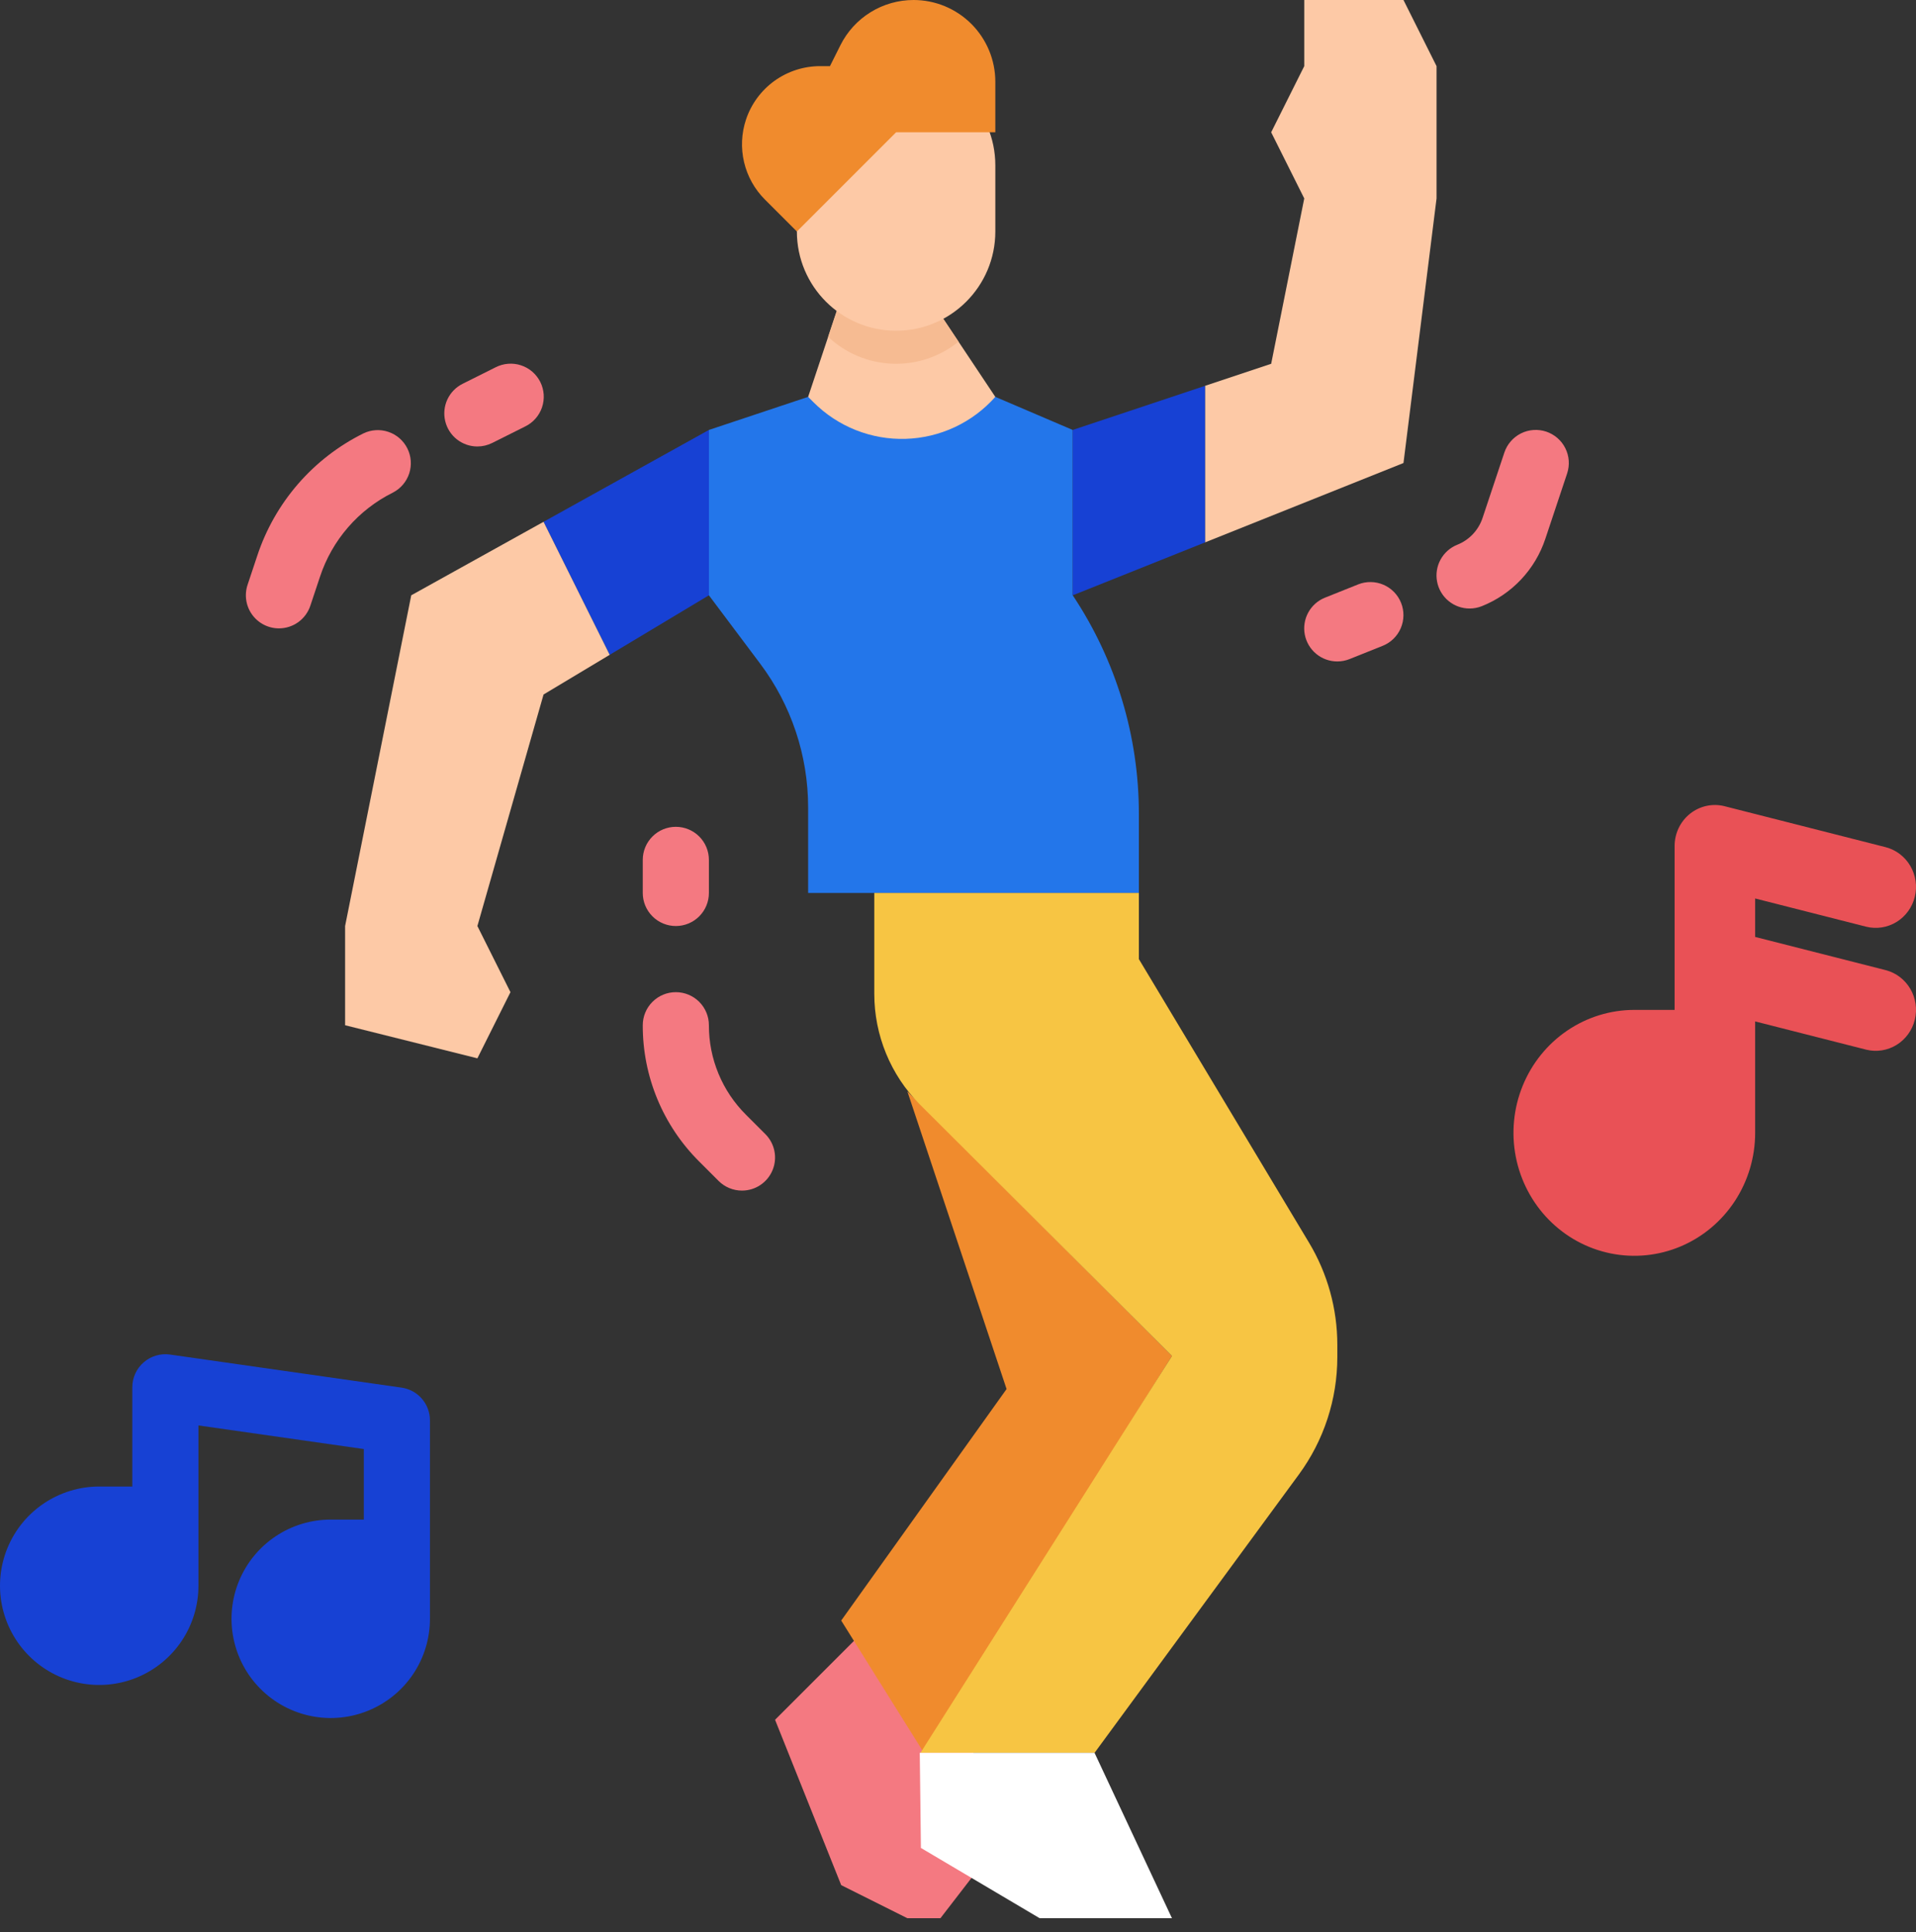 <?xml version="1.0" encoding="UTF-8"?> <svg xmlns="http://www.w3.org/2000/svg" width="119" height="120" viewBox="0 0 119 120" fill="none"><rect x="0" y="0" width="119" height="120" fill="#333333" stroke="none"/> <path d="M53.127 101.829L48.138 106.818L52.246 117.089L56.354 119.143H58.409L60.463 116.48V108.872L53.127 101.829Z" fill="#F47981"></path> <path d="M57.382 108.872L52.246 100.655L62.517 86.276L56.355 67.788L72.788 84.222L57.382 108.872Z" fill="#F08B2D"></path> <path d="M24.941 86.188L10.562 84.134C10.27 84.092 9.973 84.114 9.691 84.197C9.409 84.28 9.147 84.423 8.925 84.616C8.703 84.808 8.524 85.047 8.402 85.315C8.28 85.582 8.217 85.873 8.217 86.168V92.33H6.163C4.944 92.33 3.752 92.692 2.739 93.369C1.725 94.046 0.936 95.008 0.469 96.134C0.003 97.26 -0.119 98.499 0.118 99.695C0.356 100.89 0.943 101.988 1.805 102.85C2.667 103.712 3.765 104.299 4.96 104.537C6.156 104.775 7.395 104.653 8.521 104.186C9.647 103.72 10.609 102.93 11.287 101.916C11.964 100.903 12.325 99.712 12.325 98.493V88.536L22.596 90.003V94.384H20.542C19.323 94.384 18.131 94.746 17.118 95.423C16.105 96.1 15.315 97.062 14.848 98.189C14.382 99.315 14.26 100.554 14.498 101.749C14.736 102.945 15.322 104.043 16.184 104.904C17.046 105.766 18.144 106.353 19.34 106.591C20.535 106.829 21.774 106.707 22.9 106.24C24.026 105.774 24.989 104.984 25.666 103.971C26.343 102.957 26.704 101.766 26.704 100.547V88.222C26.704 87.727 26.526 87.249 26.202 86.876C25.878 86.502 25.43 86.258 24.941 86.188Z" fill="#1741D4"></path> <path d="M117.122 60.258L109.01 58.194V55.806L115.909 57.56C116.551 57.718 117.228 57.612 117.793 57.264C118.358 56.917 118.765 56.356 118.925 55.704C119.085 55.052 118.986 54.362 118.648 53.785C118.31 53.207 117.762 52.789 117.122 52.621L107.115 50.076C106.747 49.982 106.362 49.975 105.99 50.055C105.618 50.136 105.269 50.301 104.969 50.539C104.669 50.777 104.427 51.082 104.26 51.429C104.094 51.777 104.007 52.159 104.007 52.545V62.727H101.505C100.021 62.727 98.57 63.175 97.335 64.014C96.101 64.853 95.139 66.046 94.571 67.441C94.003 68.837 93.855 70.372 94.144 71.853C94.434 73.335 95.149 74.695 96.198 75.763C97.248 76.831 98.585 77.559 100.041 77.853C101.497 78.148 103.006 77.997 104.377 77.419C105.749 76.841 106.921 75.862 107.746 74.606C108.57 73.35 109.01 71.874 109.01 70.364V63.442L115.909 65.197C116.551 65.355 117.228 65.249 117.793 64.901C118.358 64.553 118.765 63.992 118.925 63.34C119.085 62.688 118.986 61.998 118.648 61.421C118.31 60.843 117.762 60.425 117.122 60.258Z" fill="#E95156"></path> <path d="M61.818 24.65L57.71 18.487H52.246L50.192 24.65L49.679 27.731H61.818V24.65Z" fill="#FDC9A6"></path> <path d="M59.533 21.222C58.375 22.16 56.917 22.647 55.428 22.591C53.938 22.536 52.52 21.943 51.435 20.922L52.246 18.487H57.71L59.533 21.222Z" fill="#F6BB92"></path> <path d="M61.818 24.65L66.625 26.705V36.975C69.304 40.994 70.734 45.715 70.734 50.544V55.463H50.192V50.15C50.192 46.932 49.148 43.801 47.217 41.226L44.029 36.975V26.705L50.192 24.65L50.531 24.99C51.279 25.738 52.172 26.325 53.155 26.715C54.138 27.105 55.191 27.29 56.248 27.258C57.305 27.226 58.344 26.978 59.302 26.53C60.26 26.081 61.116 25.442 61.818 24.65Z" fill="#2376EA"></path> <path d="M37.867 40.673L44.03 36.975V26.704L33.759 32.41L37.867 40.673Z" fill="#1741D4"></path> <path d="M33.759 32.41L25.542 36.975L21.434 57.517V63.679L29.65 65.734L31.704 61.625L29.65 57.517L33.759 43.138L37.867 40.673L33.759 32.41Z" fill="#FDC9A6"></path> <path d="M49.493 14.379C49.493 17.783 52.252 20.542 55.656 20.542C59.059 20.542 61.818 17.783 61.818 14.379V10.271C61.818 6.868 59.059 4.109 55.656 4.109C52.252 4.109 49.493 6.868 49.493 10.271V14.379Z" fill="#FDC9A6"></path> <path d="M61.818 8.217V5.078C61.818 4.411 61.687 3.751 61.431 3.135C61.176 2.519 60.802 1.959 60.331 1.487C59.859 1.016 59.299 0.642 58.683 0.386C58.067 0.131 57.407 -3.37165e-05 56.74 6.49296e-09C55.797 -6.7558e-06 54.872 0.263 54.07 0.758C53.268 1.254 52.62 1.964 52.198 2.807L51.547 4.108H50.937C49.918 4.108 48.926 4.429 48.099 5.024C47.273 5.62 46.655 6.46 46.333 7.426C46.048 8.281 46.007 9.198 46.214 10.075C46.421 10.952 46.868 11.754 47.505 12.391L49.493 14.379L55.656 8.217H61.818Z" fill="#F08B2D"></path> <path d="M57.17 108.872L72.788 84.222L57.113 68.584C55.311 66.758 54.301 64.296 54.301 61.73V55.463H70.734V59.571L81.303 77.186C82.453 79.102 83.06 81.294 83.059 83.528V84.293C83.059 86.916 82.222 89.471 80.67 91.585L67.981 108.872H57.17Z" fill="#F7C543"></path> <path d="M67.981 108.872L72.788 119.143H64.571L57.196 114.778L57.125 108.872H67.981Z" fill="white"></path> <path d="M74.843 33.689L87.168 28.759L89.222 12.325V4.108L87.168 0H81.005V4.108L78.951 8.217L81.005 12.325L78.951 22.596L74.843 23.965V33.689Z" fill="#FDC9A6"></path> <path d="M74.843 23.966L66.626 26.705V36.976L74.843 33.689V23.966Z" fill="#1741D4"></path> <path d="M46.084 73.95C45.814 73.951 45.547 73.897 45.297 73.794C45.048 73.691 44.822 73.54 44.631 73.349L43.427 72.145C42.312 71.036 41.428 69.717 40.826 68.263C40.224 66.81 39.917 65.252 39.921 63.679C39.921 63.134 40.137 62.612 40.523 62.227C40.908 61.841 41.43 61.625 41.975 61.625C42.52 61.625 43.042 61.841 43.428 62.227C43.813 62.612 44.029 63.134 44.029 63.679C44.026 64.712 44.229 65.736 44.624 66.69C45.019 67.645 45.6 68.511 46.333 69.24L47.536 70.443C47.823 70.731 48.019 71.097 48.098 71.495C48.178 71.894 48.137 72.307 47.981 72.682C47.826 73.057 47.563 73.378 47.225 73.604C46.887 73.83 46.49 73.95 46.084 73.95Z" fill="#F47981"></path> <path d="M17.325 39.029C16.999 39.029 16.678 38.952 16.389 38.803C16.099 38.655 15.849 38.44 15.659 38.176C15.468 37.912 15.343 37.606 15.294 37.285C15.245 36.963 15.273 36.634 15.376 36.325L15.977 34.52C16.519 32.88 17.38 31.364 18.511 30.06C19.643 28.755 21.022 27.688 22.569 26.92C23.055 26.685 23.614 26.65 24.125 26.825C24.637 26.999 25.059 27.367 25.3 27.851C25.542 28.334 25.583 28.892 25.416 29.406C25.248 29.919 24.885 30.346 24.405 30.594C23.342 31.122 22.394 31.856 21.617 32.753C20.839 33.65 20.247 34.692 19.875 35.82L19.274 37.624C19.137 38.033 18.876 38.389 18.526 38.642C18.176 38.894 17.756 39.029 17.325 39.029Z" fill="#F47981"></path> <path d="M29.651 27.731C29.188 27.732 28.739 27.576 28.375 27.289C28.012 27.002 27.756 26.6 27.65 26.149C27.543 25.699 27.592 25.226 27.788 24.806C27.985 24.387 28.317 24.046 28.731 23.839L30.785 22.812C31.027 22.689 31.29 22.615 31.561 22.594C31.831 22.573 32.103 22.606 32.36 22.691C32.618 22.776 32.856 22.91 33.061 23.087C33.266 23.265 33.434 23.481 33.556 23.723C33.677 23.966 33.749 24.23 33.768 24.5C33.786 24.771 33.751 25.042 33.665 25.299C33.578 25.556 33.441 25.793 33.262 25.997C33.084 26.201 32.866 26.367 32.623 26.486L30.569 27.514C30.284 27.656 29.97 27.731 29.651 27.731Z" fill="#F47981"></path> <path d="M91.275 37.796C90.797 37.797 90.334 37.631 89.966 37.327C89.597 37.023 89.346 36.6 89.256 36.131C89.165 35.662 89.241 35.176 89.471 34.757C89.7 34.338 90.068 34.011 90.511 33.834C90.878 33.688 91.208 33.464 91.479 33.176C91.75 32.889 91.955 32.546 92.079 32.172L93.434 28.108C93.519 27.852 93.654 27.615 93.831 27.412C94.007 27.208 94.223 27.041 94.464 26.92C94.705 26.799 94.968 26.727 95.237 26.708C95.506 26.689 95.776 26.723 96.032 26.808C96.288 26.894 96.525 27.029 96.729 27.206C96.933 27.382 97.1 27.597 97.22 27.839C97.341 28.08 97.413 28.343 97.432 28.612C97.451 28.881 97.417 29.151 97.332 29.407L95.977 33.471C95.664 34.412 95.149 35.274 94.469 35.995C93.788 36.717 92.959 37.282 92.037 37.649C91.795 37.746 91.536 37.796 91.275 37.796Z" fill="#F47981"></path> <path d="M83.058 41.083C82.581 41.084 82.118 40.918 81.749 40.614C81.381 40.31 81.13 39.887 81.039 39.418C80.949 38.949 81.025 38.463 81.254 38.044C81.483 37.624 81.851 37.298 82.295 37.121L84.349 36.299C84.855 36.097 85.42 36.104 85.921 36.318C86.422 36.533 86.817 36.938 87.019 37.444C87.222 37.949 87.215 38.515 87 39.016C86.786 39.517 86.381 39.912 85.875 40.114L83.821 40.936C83.579 41.033 83.32 41.083 83.058 41.083Z" fill="#F47981"></path> <path d="M41.975 57.517C41.43 57.517 40.908 57.301 40.523 56.915C40.137 56.53 39.921 56.008 39.921 55.463V53.409C39.921 52.864 40.137 52.341 40.523 51.956C40.908 51.571 41.43 51.355 41.975 51.355C42.52 51.355 43.042 51.571 43.428 51.956C43.813 52.341 44.029 52.864 44.029 53.409V55.463C44.029 56.008 43.813 56.53 43.428 56.915C43.042 57.301 42.52 57.517 41.975 57.517Z" fill="#F47981"></path> </svg> 